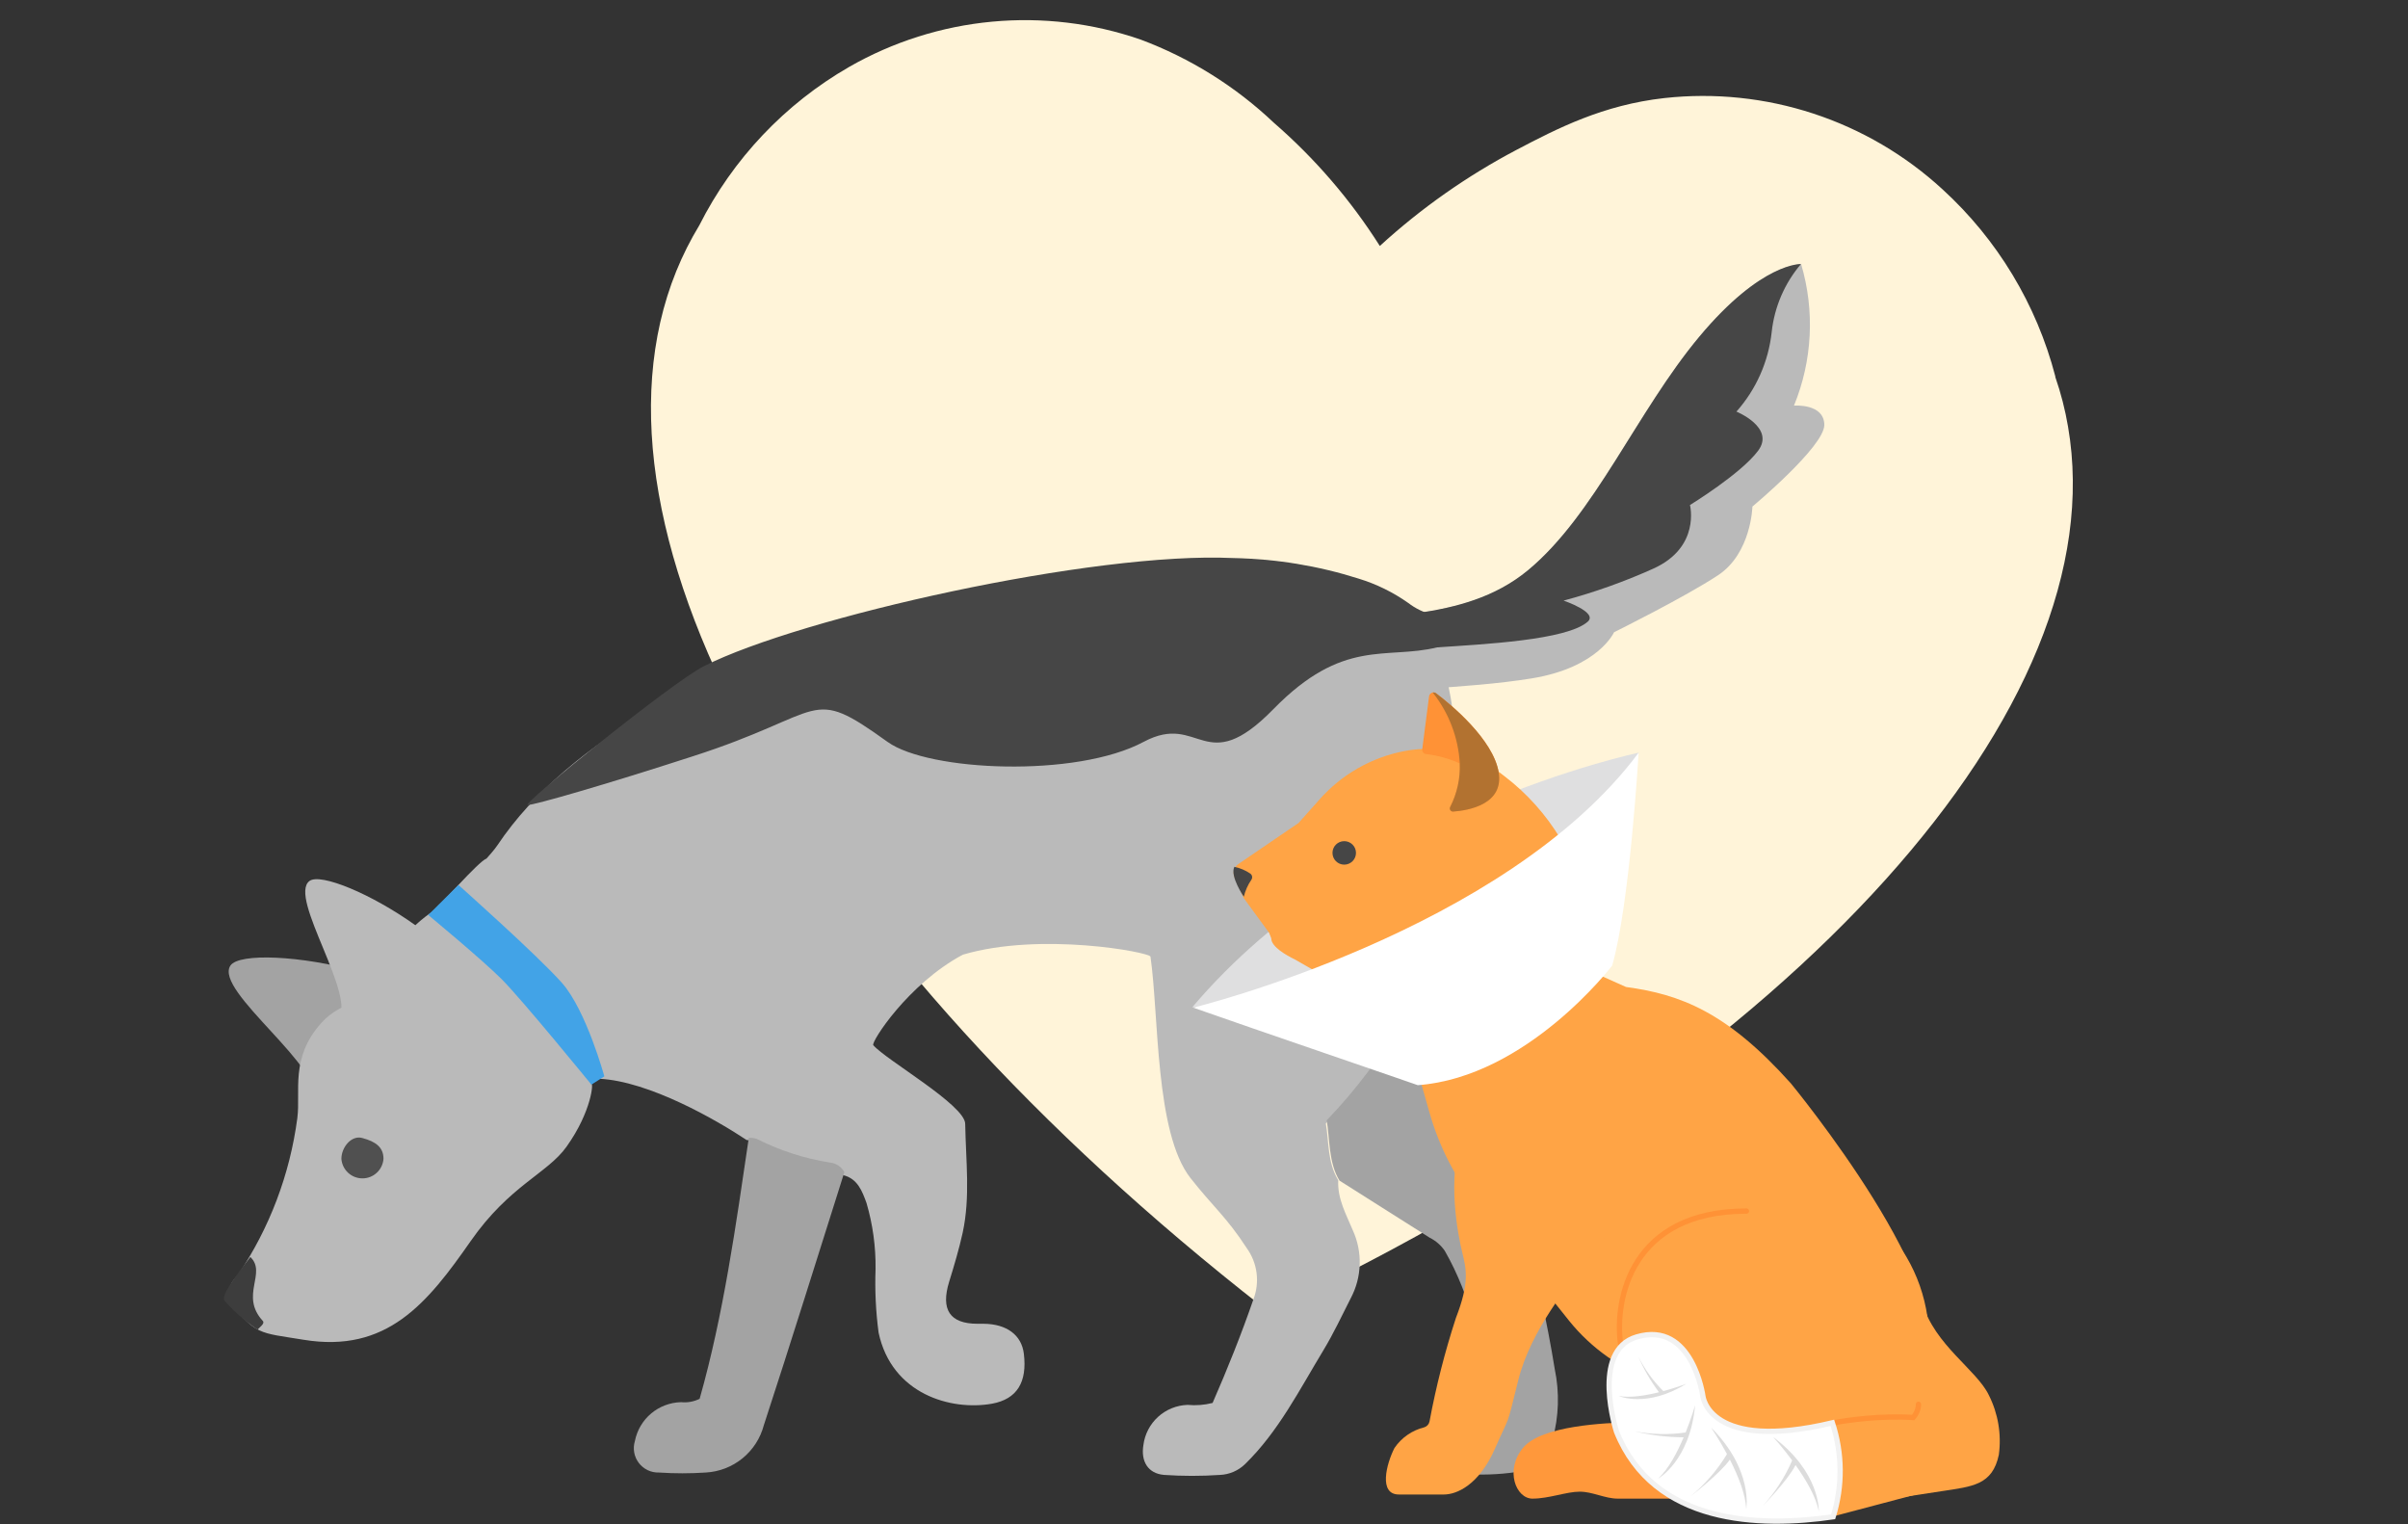 <svg width="455" height="288" viewBox="0 0 455 288" fill="none" xmlns="http://www.w3.org/2000/svg">
<rect x="0" y="0" width="455" height="288" fill="#333333" stroke="none"/>
<g id="Illustration / Gesundheitsbudget">
<g id="Frame">
<path id="Vector" fill-rule="evenodd" clip-rule="evenodd" d="M238.808 247.091L239.692 247.789L240.699 247.317C339.577 200.495 399.89 133.497 390.763 80.614C390.223 77.423 389.419 74.283 388.358 71.225C388.358 71.225 388.358 71.225 388.358 71.102C384.816 57.512 377.412 45.238 367.04 35.765C360.021 29.309 351.7 24.431 342.637 21.457C333.574 18.484 323.979 17.485 314.498 18.527C302.904 19.822 294.311 24.239 286.561 28.307C277.206 33.231 268.522 39.334 260.722 46.469C255.216 37.777 248.471 29.935 240.699 23.191C233.445 16.317 224.881 10.973 215.518 7.474C206.505 4.358 196.929 3.206 187.434 4.096C177.938 4.985 168.744 7.895 160.467 12.631C148.305 19.634 138.459 30.039 132.14 42.565C130.46 45.335 129.002 48.234 127.782 51.235C107.657 100.872 152.265 179.58 238.788 247.091" fill="#FFF4D9"/>
<path id="Vector_2" fill-rule="evenodd" clip-rule="evenodd" d="M344.714 80.269C344.714 84.378 331.126 95.699 331.126 95.699C331.126 95.699 330.92 104.512 324.65 108.663C318.381 112.813 304.978 119.449 304.978 119.449C304.978 119.449 302.018 126.105 289.458 128.16C276.898 130.214 260.226 130.214 252.682 131.776C247.892 132.824 247.543 127.42 247.913 123.352C248.042 121.97 248.262 120.597 248.57 119.243C259.034 115.134 276.157 118.175 288.718 107.759C301.278 97.342 309.274 77.783 321.074 63.648C332.873 49.514 340.335 49.924 340.335 49.924C342.94 58.722 342.462 68.144 338.978 76.633C338.978 76.633 344.714 76.16 344.714 80.331" fill="#BABABA"/>
<path id="Vector_3" fill-rule="evenodd" clip-rule="evenodd" d="M340.335 49.842C337.215 53.489 335.273 57.994 334.764 62.765C334.155 68.334 331.827 73.575 328.104 77.763C328.104 77.763 335.463 80.763 332.215 85.139C328.968 89.515 319.326 95.411 319.326 95.411C319.326 95.411 321.382 103.383 312.399 107.43C306.917 109.895 301.246 111.915 295.44 113.47C295.44 113.47 302.018 115.689 300.003 117.456C296.056 120.949 280.372 121.709 271.224 122.325C264.523 122.756 255.005 124.79 247.933 123.311C248.063 121.929 248.282 120.556 248.591 119.202C259.054 115.093 276.158 118.134 288.738 107.718C301.319 97.301 309.295 77.742 321.094 63.607C332.894 49.472 340.356 49.883 340.356 49.883" fill="#464646"/>
<path id="Vector_4" d="M59.265 208.285C61.999 202.122 40.312 187.227 43.539 182.419C46.766 177.612 90.305 184.289 89.545 200.725C88.784 217.161 56.49 214.511 59.265 208.285Z" fill="#A3A3A3"/>
<path id="Vector_5" fill-rule="evenodd" clip-rule="evenodd" d="M57.353 253.115C73.14 255.703 80.767 246.191 88.948 234.46C96.287 223.941 103.461 221.701 107.059 216.627C111.849 209.908 112.177 204.3 111.725 204.854C111.273 205.409 112.527 203.868 113.246 203.807C122.702 204.279 135.406 211.614 141.101 215.394C141.581 215.387 142.06 215.456 142.519 215.599C146.995 217.867 151.792 219.433 156.744 220.243C157.281 220.308 157.793 220.503 158.237 220.811C158.681 221.119 159.044 221.53 159.293 222.009C162.048 222.667 162.911 225.03 163.733 227.289C164.918 231.339 165.493 235.542 165.44 239.76C165.292 243.776 165.485 247.796 166.015 251.779C168.503 263.428 179.726 266.572 187.435 265.195C192.204 264.332 194.116 261.086 193.458 255.744C193.027 252.211 190.21 250.136 185.873 250.094H184.701C179.459 250.094 177.712 247.424 179.356 242.123C180.302 239.062 181.227 235.959 181.905 232.878C183.365 226.077 182.502 219.462 182.378 212.333C182.378 208.778 167.331 200.211 165.008 197.458C164.556 196.903 171.524 185.932 181.926 180.365C196.645 176.009 217.263 179.913 217.386 180.734C218.99 191.767 218.229 213.976 224.93 222.544C229.206 227.988 231.776 229.94 235.558 235.775C236.564 237.16 237.207 238.775 237.43 240.472C237.652 242.169 237.447 243.895 236.833 245.492C234.53 252.149 231.92 258.662 229.124 265.051C227.581 265.445 225.982 265.57 224.396 265.421C222.33 265.487 220.356 266.287 218.826 267.676C217.297 269.065 216.313 270.953 216.05 273.002C215.536 276.084 216.913 278.405 219.976 278.652C223.481 278.889 226.997 278.889 230.501 278.652C232.291 278.581 233.99 277.849 235.27 276.598C241.581 270.434 245.549 262.545 250.071 255.087C251.983 251.923 253.566 248.533 255.251 245.225C256.283 243.272 256.854 241.109 256.921 238.901C256.989 236.694 256.552 234.5 255.642 232.487C254.388 229.467 252.682 226.488 252.867 222.996C250.811 219.606 251.12 215.764 250.523 212.251C256.137 206.274 261.06 199.686 265.201 192.609C265.982 191.336 266.126 189.548 267.77 188.891C268.737 184.474 271.142 180.673 272.355 176.215C273.814 171.124 274.554 165.855 274.554 160.559C274.554 152.033 274.554 143.507 274.554 134.59C272.355 119.367 268.223 113.45 257.225 109.608C249.571 107.103 241.594 105.719 233.544 105.499C207.087 104.184 121.202 119.038 93.985 159.696C93.327 160.662 92.525 161.504 91.929 162.203C90.387 162.737 82.864 171.448 81.918 172.085C77.416 175.068 73.954 179.376 72.01 184.412C69.954 189.63 64.692 188.809 60.724 193.246C54.763 199.903 56.839 206.149 56.181 211.244C54.779 221.869 50.93 232.024 44.937 240.911C43.729 242.07 42.996 243.638 42.881 245.307C48.39 252.375 48.884 251.717 57.353 253.115Z" fill="#BABABA"/>
<path id="Vector_6" fill-rule="evenodd" clip-rule="evenodd" d="M268.099 188.377C266.434 189.035 265.674 191.582 264.893 192.836C260.919 199.648 256.151 205.965 250.688 211.655C251.284 215.127 251.017 219.708 253.114 223.057L270.155 233.843C271.295 234.41 272.272 235.259 272.992 236.309C278.069 245.164 280.022 254.902 281.482 264.538C280.703 265.224 279.736 265.66 278.707 265.791C277.056 266.304 275.591 267.29 274.495 268.626C273.399 269.963 272.719 271.591 272.54 273.31C272.425 273.914 272.44 274.536 272.584 275.134C272.727 275.732 272.997 276.292 273.374 276.778C273.751 277.264 274.227 277.664 274.771 277.951C275.315 278.239 275.914 278.408 276.528 278.447C279.832 278.706 283.156 278.596 286.436 278.118C288.077 277.906 289.616 277.205 290.852 276.105C292.088 275.006 292.963 273.559 293.364 271.954C294.556 267.619 294.697 263.062 293.775 258.662C292.315 249.54 290.218 240.541 288.06 231.563C287.531 229.684 286.668 227.917 285.511 226.344C284.268 224.378 282.895 222.497 281.4 220.715C273.515 212.064 268.823 200.981 268.099 189.302" fill="#A3A3A3"/>
<path id="Vector_7" fill-rule="evenodd" clip-rule="evenodd" d="M159.54 221.434C159.275 220.945 158.895 220.526 158.433 220.215C157.972 219.904 157.441 219.709 156.888 219.647C152.034 218.889 147.331 217.37 142.951 215.147C142.477 215.009 141.984 214.946 141.491 214.963C139.024 231.625 136.722 248.328 132.199 264.271C131.111 264.81 129.893 265.031 128.684 264.907C126.613 264.957 124.621 265.711 123.037 267.044C121.452 268.377 120.37 270.211 119.968 272.242C119.752 272.942 119.706 273.684 119.834 274.405C119.962 275.126 120.261 275.807 120.705 276.39C121.15 276.972 121.727 277.441 122.389 277.756C123.051 278.071 123.779 278.223 124.511 278.2C127.454 278.395 130.407 278.395 133.351 278.2C135.891 278.062 138.322 277.123 140.295 275.517C142.267 273.911 143.679 271.722 144.328 269.263C149.529 253.382 154.483 237.418 159.54 221.475" fill="#A3A3A3"/>
<path id="Vector_8" fill-rule="evenodd" clip-rule="evenodd" d="M64.507 218.928C64.579 219.933 65.029 220.873 65.767 221.559C66.505 222.246 67.476 222.627 68.484 222.627C69.492 222.627 70.463 222.246 71.201 221.559C71.939 220.873 72.39 219.933 72.462 218.928C72.462 216.75 71.002 215.682 68.474 215.004C66.418 214.408 64.507 216.75 64.507 218.928Z" fill="#505050"/>
<path id="Vector_9" d="M114.192 203.355C114.192 203.355 110.78 190.884 106.175 185.686C101.57 180.488 86.626 167.195 86.626 167.195L80.911 172.866C80.911 172.866 91.004 181.207 94.807 185.008C98.61 188.809 111.746 204.916 111.746 204.916L114.192 203.355Z" fill="#42A3E7"/>
<path id="Vector_10" d="M63.746 192.918C67.857 188.644 54.311 169.496 58.484 166.435C62.657 163.374 97.068 182.275 91.374 195.815C85.68 209.354 59.511 197.294 63.746 192.918Z" fill="#BABABA"/>
<path id="Vector_11" d="M240.595 133.995C227.562 147.308 226.78 134.447 216.091 140.158C203.367 146.979 175.451 145.746 167.701 140.158C152.53 129.249 156.58 134.673 130.699 142.952C114.48 148.212 100.974 152.095 99.679 152.095C98.384 152.095 126.896 128.941 133.042 125.838C151.256 116.634 206.717 104.143 233.05 105.437C241.09 105.581 249.067 106.889 256.731 109.32C260.081 110.345 263.246 111.899 266.105 113.922C267.47 114.972 269.038 115.728 270.71 116.141C275.602 117.374 275.931 121.154 271.553 122.304C261.85 124.667 253.812 120.455 240.595 133.995Z" fill="#464646"/>
<path id="Vector_12" d="M47.301 237.48C50.487 240.5 45.245 244.773 49.665 249.56C50.096 250.053 49.069 250.731 48.657 251.204C46.389 249.669 44.318 247.861 42.49 245.821C41.627 245.02 43.971 241.774 47.301 237.48Z" fill="#3D3D3D"/>
<path id="Vector_13" d="M309.685 142.192C309.685 142.192 256.588 153.225 225.259 190.329C225.259 190.329 287.279 183.467 309.685 142.192Z" fill="#DFDFE0"/>
<path id="Vector_14" d="M265.427 141.884C268.722 141.262 272.113 141.364 275.365 142.184C278.617 143.003 281.651 144.52 284.257 146.63C288.52 149.88 292.126 153.909 294.884 158.505C297.331 162.799 298.297 176.995 298.544 181.639C298.573 182.042 298.74 182.424 299.017 182.719C299.293 183.015 299.664 183.206 300.065 183.262L307.239 186.467C317.517 187.864 326.295 191.171 338.382 204.669C338.382 204.669 371.561 244.917 363.05 257.347C362.203 259.875 360.856 262.207 359.089 264.204C357.322 266.202 355.171 267.824 352.764 268.974C350.358 270.124 347.744 270.778 345.079 270.899C342.414 271.019 339.752 270.602 337.252 269.674L319.676 263.264L312.892 260.963C306.423 258.788 300.715 254.802 296.447 249.478L279.2 227.885C275.028 222.657 271.939 216.651 270.114 210.217L268.531 204.649C267.377 200.556 265.36 196.758 262.615 193.508C259.871 190.259 256.463 187.634 252.62 185.809L244.603 181.228C243.143 180.529 240.183 178.885 240.204 177.262L239.793 176.215L234.983 169.64L233.194 165.531C233.064 165.105 233.075 164.648 233.228 164.23C233.38 163.811 233.664 163.453 234.037 163.21L245.364 155.485L249.228 151.15C253.44 146.338 259.143 143.076 265.427 141.884Z" fill="#FFA445"/>
<path id="Vector_15" d="M363.235 246.191C365.558 254.121 373.514 258.806 375.795 263.572C377.554 267.053 378.214 270.987 377.687 274.851C376.474 280.563 372.732 280.83 366.956 281.713L358.733 282.966L356.678 252.149C356.678 251.059 357.111 250.014 357.882 249.243C358.653 248.473 359.699 248.04 360.789 248.04L363.235 246.191Z" fill="#FFA445"/>
<path id="Vector_16" d="M299.51 203.683C295.399 202.266 279.282 206.087 276.301 214.326C273.321 222.564 275.52 233.453 276.301 236.637C277.083 239.822 277.679 242.349 275.109 248.964C273.017 255.375 271.349 261.915 270.114 268.544C270.064 268.8 269.946 269.038 269.772 269.233C269.599 269.429 269.376 269.574 269.127 269.653C266.832 270.216 264.826 271.606 263.495 273.557C261.953 276.577 260.452 282.35 264.317 282.35H272.848C275.212 282.35 279.447 280.604 282.468 273.701C285.49 266.798 284.524 270.249 286.888 260.737C289.252 251.224 296.57 242.637 299.51 238.589C302.449 234.542 305.574 232.878 305.677 221.619C305.78 210.36 304.752 205.614 299.51 203.683Z" fill="#FFA445"/>
<path id="Vector_17" d="M331.393 256.505C329.235 265.195 329.461 269.201 331.393 274.564C333.325 279.926 332.01 283.131 328.762 283.131H305.697C303.231 283.131 300.969 281.816 298.482 281.816C295.995 281.816 292.685 283.131 289.56 283.131C286.436 283.131 284.298 277.728 287.793 273.516C291.287 269.304 303.395 268.831 308.041 268.708C310.342 268.625 312.601 268.073 314.681 267.085C314.833 267.014 314.963 266.904 315.059 266.766C315.154 266.628 315.211 266.467 315.224 266.299C315.236 266.132 315.204 265.964 315.13 265.814C315.056 265.663 314.944 265.534 314.804 265.442C311.905 263.613 305.8 258.888 307.815 252.991C310.425 245.369 334.25 244.958 331.393 256.505Z" fill="#FF983B"/>
<path id="Vector_18" d="M332.483 222.174C313.694 222.174 305.759 235.877 305.759 251.04C305.759 266.202 320.765 268.03 324.692 270.516C328.618 273.002 330.242 280.933 344.919 280.933C359.597 280.933 364.469 263.346 364.469 251.759C364.1 243.615 360.536 235.944 354.55 230.406C348.563 224.869 340.635 221.912 332.483 222.174Z" fill="#FFA445"/>
<path id="Vector 2" d="M306.199 253.804C305.065 245.471 308.239 228.804 330 228.804" stroke="#FF9236" stroke-linecap="round"/>
<path id="Vector_19" d="M372.589 278.138C372.589 281.528 368.745 279.885 365.825 281.343L346.173 286.541C342.473 286.541 322.842 272.632 329.728 271.276C335.258 270.167 358.199 266.428 373.575 267.702C377.132 267.989 372.589 278.138 372.589 278.138Z" fill="#FFA445"/>
<path id="Vector_20" d="M283.167 145.849C282.098 139.686 274.307 133.214 271.347 130.974C271.23 130.893 271.095 130.842 270.953 130.827C270.811 130.812 270.667 130.833 270.536 130.888C270.404 130.944 270.289 131.032 270.201 131.144C270.113 131.256 270.054 131.388 270.032 131.529L268.737 141.535C268.707 141.75 268.764 141.968 268.895 142.141C269.026 142.314 269.22 142.429 269.435 142.459C271.645 142.716 273.801 143.312 275.829 144.226C275.942 147.075 275.319 149.905 274.02 152.444C273.965 152.54 273.939 152.65 273.943 152.76C273.948 152.871 273.983 152.978 274.045 153.07C274.107 153.161 274.193 153.234 274.294 153.28C274.394 153.325 274.506 153.342 274.616 153.327C277.411 153.122 284.236 151.992 283.167 145.849Z" fill="#FF9236"/>
<path id="Vector_21" d="M271.347 130.974C271.256 130.908 271.153 130.861 271.043 130.837C270.934 130.812 270.82 130.81 270.71 130.831C273.763 134.658 275.552 139.339 275.829 144.226C275.942 147.075 275.319 149.905 274.02 152.444C273.965 152.54 273.939 152.65 273.943 152.76C273.948 152.871 273.983 152.978 274.045 153.07C274.106 153.161 274.193 153.234 274.294 153.28C274.394 153.325 274.506 153.342 274.616 153.327C277.411 153.122 284.236 151.992 283.167 145.849C282.098 139.706 274.307 133.214 271.347 130.974Z" fill="#B27230"/>
<path id="Vector_22" d="M233.235 163.764C232.351 165.552 235.024 169.414 235.024 169.414C235.3 168.259 235.788 167.166 236.463 166.189C236.582 166.005 236.625 165.782 236.583 165.568C236.541 165.353 236.417 165.163 236.237 165.038C235.33 164.42 234.31 163.988 233.235 163.764Z" fill="#464646"/>
<path id="Vector_23" d="M253.997 163.353C255.224 163.353 256.218 162.36 256.218 161.135C256.218 159.909 255.224 158.916 253.997 158.916C252.771 158.916 251.777 159.909 251.777 161.135C251.777 162.36 252.771 163.353 253.997 163.353Z" fill="#464646"/>
<path id="Vector_24" d="M225.465 190.37C225.465 190.37 284.442 175.989 309.624 142.213C309.624 142.213 307.959 170.832 304.628 182.419C304.628 182.419 288.594 203.478 267.894 205.019C267.894 204.978 235.99 194.089 225.465 190.37Z" fill="white"/>
<path id="Vector 1" d="M361.5 267.804L361.467 268.303L361.693 268.318L361.854 268.158L361.5 267.804ZM363 265.304C363 265.028 362.776 264.804 362.5 264.804C362.224 264.804 362 265.028 362 265.304H363ZM346.598 269.295C349.071 268.8 355.525 267.907 361.467 268.303L361.533 267.305C355.475 266.902 348.929 267.809 346.402 268.314L346.598 269.295ZM361.854 268.158C362.25 267.761 363 266.674 363 265.304H362C362 266.334 361.416 267.181 361.146 267.451L361.854 268.158Z" fill="#FF9236"/>
<path id="Vector_25" d="M305.451 270.496C305.451 270.496 300.476 255.149 309.274 252.58C319.799 249.478 321.773 263.798 321.773 263.798C321.773 263.798 322.903 274.358 346.235 268.811C348.139 274.567 348.189 280.775 346.379 286.562C332.565 288.575 312.502 288.082 305.451 270.496Z" fill="white" stroke="#F2F2F2"/>
<path id="Union" fill-rule="evenodd" clip-rule="evenodd" d="M313.475 263.03C310.949 263.657 307.998 264.142 305.862 263.736C305.862 263.736 311.124 266.078 318.627 261.435C318.627 261.435 316.75 262.158 314.293 262.818C312.357 260.902 310.751 258.679 309.542 256.237C310.573 258.653 311.894 260.933 313.475 263.03ZM318.506 270.633C319.639 267.813 320.292 265.503 320.292 265.503C319.326 276.002 313.303 279.351 313.303 279.351C315.251 277.588 316.915 274.411 318.13 271.544C315.022 271.532 311.925 271.152 308.904 270.413C312.071 271.019 315.317 271.093 318.506 270.633ZM326.32 274.714C324.771 271.829 323.314 269.694 323.314 269.694C331.352 277.769 329.954 285.083 329.954 285.083C329.839 282.272 328.384 278.732 326.866 275.756C325.089 278.344 319.429 282.699 319.429 282.699C322.16 280.444 324.49 277.744 326.32 274.714ZM338.638 275.908C336.734 273.336 335.032 271.482 335.032 271.482C343.891 278.102 343.672 285.325 343.666 285.53L343.666 285.535C343.151 282.777 341.195 279.488 339.274 276.785C337.864 279.633 333.079 284.507 333.079 284.507C335.399 281.97 337.278 279.064 338.638 275.908Z" fill="#DCDCDC"/>
</g>
</g>
</svg>
